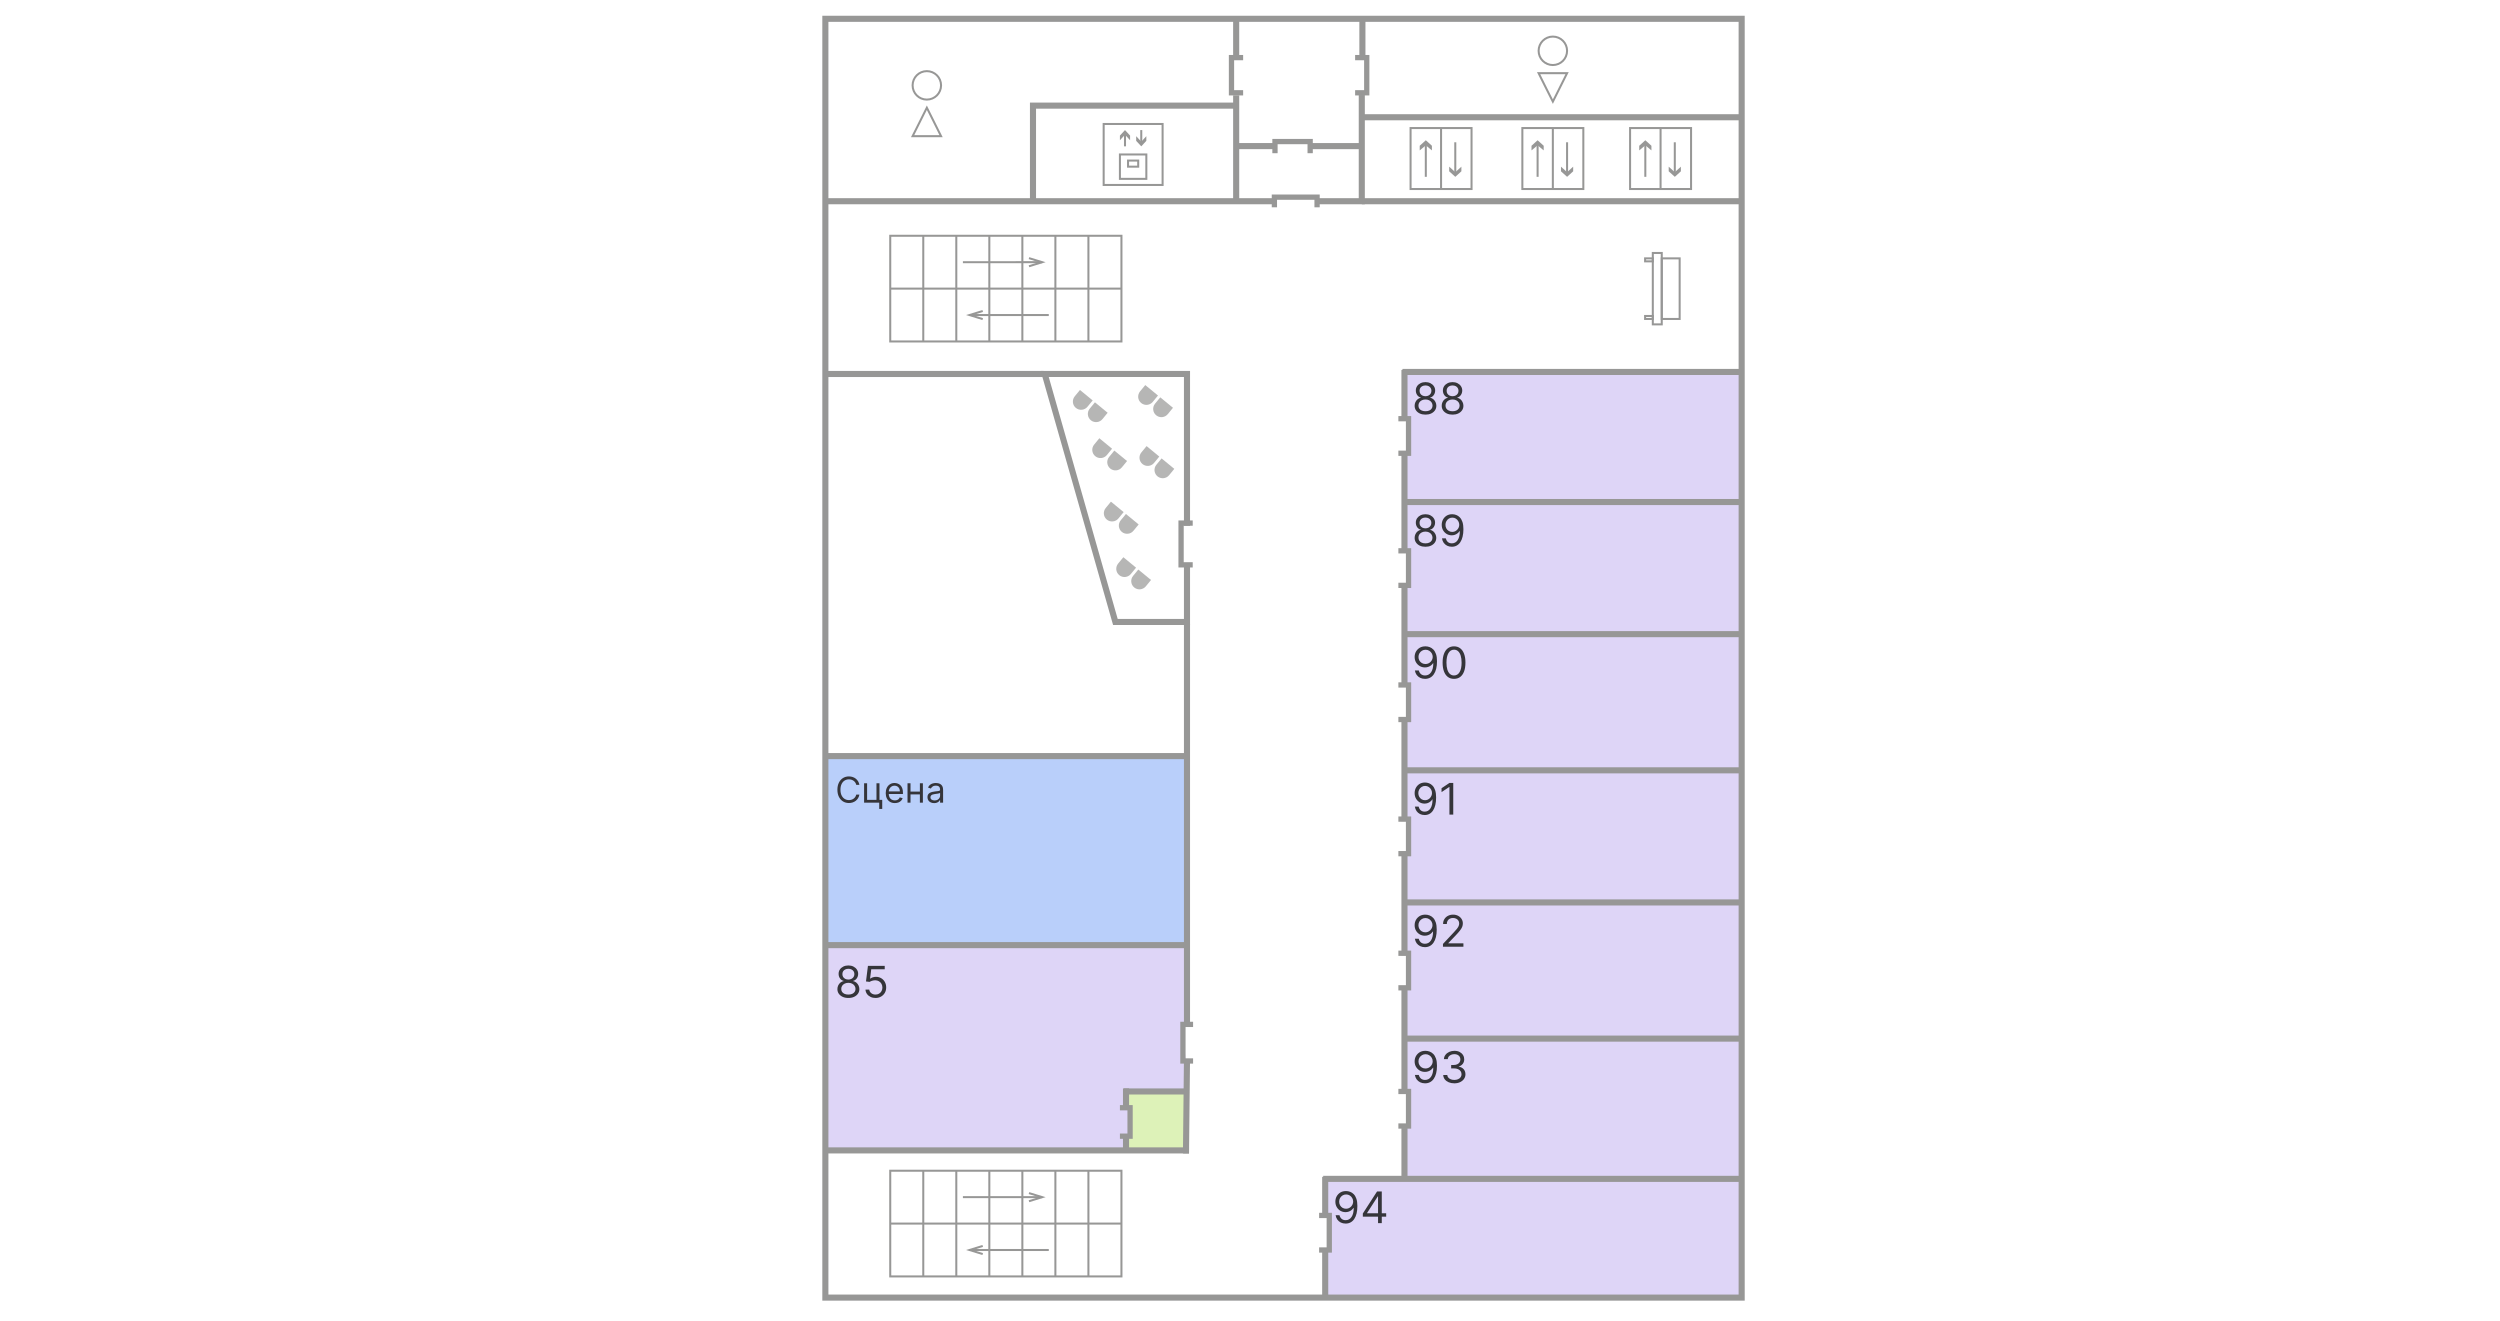 <svg width="1230" height="650" viewBox="0 0 1230 650" fill="none" xmlns="http://www.w3.org/2000/svg">
<path d="M1230 0H0V650H1230V0Z" fill="white"/>
<path opacity="0.7" d="M857 184H692V351V403L694 409.5L692 422V439.5V467.5V580H857V184Z" fill="#D1C4F4"/>
<path opacity="0.7" fill-rule="evenodd" clip-rule="evenodd" d="M585 466L583 500V518L585 535.97H553.24V544.5H556.5V558.5H553.24V565H406V466H585Z" fill="#D1C4F4"/>
<path opacity="0.7" d="M857 580L653 581V612V638H857V580Z" fill="#D1C4F4"/>
<path d="M585 537H554L556 547V557L553 566H585V537Z" fill="#DDF2B8"/>
<path d="M585 372H406V464H585V372Z" fill="#B9CFFA"/>
<path d="M856.898 9.25H406.078V638.42H856.898V9.25Z" stroke="#979796" stroke-width="3" stroke-miterlimit="10"/>
<path d="M584 504V307" stroke="#979796" stroke-width="3" stroke-miterlimit="10"/>
<path d="M670 99H856.6" stroke="#979796" stroke-width="3" stroke-miterlimit="10"/>
<path d="M690 183H858" stroke="#979796" stroke-width="3" stroke-miterlimit="10"/>
<path d="M690 247H858" stroke="#979796" stroke-width="3" stroke-miterlimit="10"/>
<path d="M690 312H858" stroke="#979796" stroke-width="3" stroke-miterlimit="10"/>
<path d="M690 379H858" stroke="#979796" stroke-width="3" stroke-miterlimit="10"/>
<path d="M690 444H858" stroke="#979796" stroke-width="3" stroke-miterlimit="10"/>
<path d="M690 511H858" stroke="#979796" stroke-width="3" stroke-miterlimit="10"/>
<path d="M651 580H856" stroke="#979796" stroke-width="3" stroke-miterlimit="10"/>
<path d="M406 465H584" stroke="#979796" stroke-width="3" stroke-miterlimit="10"/>
<path d="M587 522L582 522L582 504L587 504" stroke="#979796" stroke-width="2.6" stroke-miterlimit="10"/>
<path d="M649 615L654 615L654 598L649 598" stroke="#979796" stroke-width="2.6" stroke-miterlimit="10"/>
<path d="M688 554L693 554L693 537L688 537" stroke="#979796" stroke-width="2.6" stroke-miterlimit="10"/>
<path d="M688 486L693 486L693 469L688 469" stroke="#979796" stroke-width="2.6" stroke-miterlimit="10"/>
<path d="M688 420L693 420L693 403L688 403" stroke="#979796" stroke-width="2.6" stroke-miterlimit="10"/>
<path d="M688 354L693 354L693 337L688 337" stroke="#979796" stroke-width="2.6" stroke-miterlimit="10"/>
<path d="M688 288L693 288L693 271L688 271" stroke="#979796" stroke-width="2.6" stroke-miterlimit="10"/>
<path d="M688 223L693 223L693 206L688 206" stroke="#979796" stroke-width="2.6" stroke-miterlimit="10"/>
<path d="M407 566H585" stroke="#979796" stroke-width="3" stroke-miterlimit="10"/>
<path d="M583.5 567.5L584 521" stroke="#979796" stroke-width="3" stroke-miterlimit="10"/>
<path d="M551 559L556 559L556 545L551 545" stroke="#979796" stroke-width="2.6" stroke-miterlimit="10"/>
<path d="M553 537H584" stroke="#979796" stroke-width="3" stroke-miterlimit="10"/>
<path d="M554 545V535.5" stroke="#979796" stroke-width="3" stroke-miterlimit="10"/>
<path d="M554 567V558" stroke="#979796" stroke-width="3" stroke-miterlimit="10"/>
<path d="M691 272V222" stroke="#979796" stroke-width="3" stroke-miterlimit="10"/>
<path d="M691 206V182" stroke="#979796" stroke-width="3" stroke-miterlimit="10"/>
<path d="M691 338V288" stroke="#979796" stroke-width="3" stroke-miterlimit="10"/>
<path d="M691 404V354" stroke="#979796" stroke-width="3" stroke-miterlimit="10"/>
<path d="M691 470V420" stroke="#979796" stroke-width="3" stroke-miterlimit="10"/>
<path d="M691 536V486" stroke="#979796" stroke-width="3" stroke-miterlimit="10"/>
<path d="M691 579V555" stroke="#979796" stroke-width="3" stroke-miterlimit="10"/>
<path d="M652 639V615" stroke="#979796" stroke-width="3" stroke-miterlimit="10"/>
<path d="M652 598V579" stroke="#979796" stroke-width="3" stroke-miterlimit="10"/>
<path d="M611.621 45.654H605.891V28.344H611.621" stroke="#979796" stroke-width="2.6" stroke-miterlimit="10"/>
<path d="M666.719 28.344H672.439V45.654H666.719" stroke="#979796" stroke-width="2.6" stroke-miterlimit="10"/>
<path d="M627.289 75.378V69.648H644.599V75.378" stroke="#979796" stroke-width="2.6" stroke-miterlimit="10"/>
<path d="M627 101.99L627 97L648 97L648 102" stroke="#979796" stroke-width="2.6" stroke-miterlimit="10"/>
<path d="M586.82 277.899L581.09 277.899L581.09 257.359L586.82 257.359" stroke="#979796" stroke-width="2.6" stroke-miterlimit="10"/>
<path d="M670.301 9.25V27.09" stroke="#979796" stroke-width="3" stroke-miterlimit="10"/>
<path d="M670 46.75V99H648" stroke="#979796" stroke-width="3" stroke-miterlimit="10"/>
<path d="M626.62 99H406" stroke="#979796" stroke-width="3" stroke-miterlimit="10"/>
<path d="M670.301 57.688H856.901" stroke="#979796" stroke-width="3" stroke-miterlimit="10"/>
<path d="M670.302 71.883H645.191" stroke="#979796" stroke-width="3" stroke-miterlimit="10"/>
<path d="M626.699 71.878H608.199V98.5V46.898" stroke="#979796" stroke-width="3" stroke-miterlimit="10"/>
<path d="M608.199 27.09V9.25" stroke="#979796" stroke-width="3" stroke-miterlimit="10"/>
<path d="M608.19 51.969H508.23V99.749" stroke="#979796" stroke-width="3" stroke-miterlimit="10"/>
<path d="M513.45 184H406" stroke="#979796" stroke-width="3" stroke-miterlimit="10"/>
<path d="M584 258.69V184H514L548.77 306H584V277.4" stroke="#979796" stroke-width="3" stroke-miterlimit="10"/>
<path d="M779 63H749V93H779V63Z" stroke="#979796" stroke-miterlimit="10"/>
<path d="M764 63V93" stroke="#979796" stroke-miterlimit="10"/>
<path d="M756.5 71V87" stroke="#979796" stroke-miterlimit="10"/>
<path d="M771 85V70" stroke="#979796" stroke-miterlimit="10"/>
<path d="M774 82L771.01 84.71L768 82V84.29L771.01 87L774 84.29V82Z" fill="#979796"/>
<path d="M759.5 74L756.5 71.5L753.5 74V71.71L756.5 69L759.5 71.71V74Z" fill="#979796"/>
<path d="M832 63H802V93H832V63Z" stroke="#979796" stroke-miterlimit="10"/>
<path d="M817 63V93" stroke="#979796" stroke-miterlimit="10"/>
<path d="M809.5 71V87" stroke="#979796" stroke-miterlimit="10"/>
<path d="M824 85V70" stroke="#979796" stroke-miterlimit="10"/>
<path d="M827 82L824.01 84.71L821 82V84.29L824.01 87L827 84.29V82Z" fill="#979796"/>
<path d="M812.5 74L809.5 71.5L806.5 74V71.71L809.5 69L812.5 71.71V74Z" fill="#979796"/>
<path d="M724 63H694V93H724V63Z" stroke="#979796" stroke-miterlimit="10"/>
<path d="M709 63V93" stroke="#979796" stroke-miterlimit="10"/>
<path d="M701.5 71V87" stroke="#979796" stroke-miterlimit="10"/>
<path d="M716 85V70" stroke="#979796" stroke-miterlimit="10"/>
<path d="M719 82L716.01 84.71L713 82V84.29L716.01 87L719 84.29V82Z" fill="#979796"/>
<path d="M704.5 74L701.5 71.5L698.5 74V71.71L701.5 69L704.5 71.71V74Z" fill="#979796"/>
<path d="M572 61H543V91H572V61Z" stroke="#979796" stroke-miterlimit="10"/>
<path d="M553.5 66V72" stroke="#979796" stroke-miterlimit="10"/>
<path d="M551 69L553.5 66.3L556 69V66.7L553.5 64L551 66.7V69Z" fill="#979796"/>
<path d="M561.5 70V64" stroke="#979796" stroke-miterlimit="10"/>
<path d="M564 67L561.51 69.7L559 67V69.3L561.51 72L564 69.3V67Z" fill="#979796"/>
<path d="M564 76H551V88H564V76Z" stroke="#979796" stroke-miterlimit="10"/>
<path d="M560 79H555V82H560V79Z" stroke="#979796" stroke-miterlimit="10"/>
<path d="M826.388 127.117H817.578V156.927H826.388V127.117Z" stroke="#979796" stroke-miterlimit="10"/>
<path d="M813.181 127.117H809.391V128.587H813.181V127.117Z" stroke="#979796" stroke-miterlimit="10"/>
<path d="M813.181 155.461H809.391V156.931H813.181V155.461Z" stroke="#979796" stroke-miterlimit="10"/>
<path d="M817.58 124.461H813.18V159.591H817.58V124.461Z" stroke="#979796" stroke-miterlimit="10"/>
<path d="M456 49C459.87 49 463 45.87 463 42C463 38.14 459.87 35 456 35C452.13 35 449 38.14 449 42C449 45.87 452.13 49 456 49Z" stroke="#979796" stroke-miterlimit="10"/>
<path d="M456.01 53L459.51 59.99L463 67H456.01H449L452.52 59.99L456.01 53Z" stroke="#979796" stroke-miterlimit="10"/>
<path d="M764 32C767.87 32 771 28.87 771 25C771 21.13 767.87 18 764 18C760.14 18 757 21.13 757 25C757 28.87 760.14 32 764 32Z" stroke="#979796" stroke-miterlimit="10"/>
<path d="M764.01 50L760.49 42.99L757 36H764.01H771L767.51 42.99L764.01 50Z" stroke="#979796" stroke-miterlimit="10"/>
<g opacity="0.7">
<path d="M550.12 277.278L552.69 274.148L558.94 279.288L556.37 282.418C554.95 284.148 552.4 284.388 550.67 282.978C548.94 281.558 548.7 278.998 550.12 277.278Z" fill="#979796"/>
<path d="M557.479 283.341L560.049 280.211L566.309 285.351L563.739 288.481C562.319 290.211 559.759 290.461 558.039 289.041C556.309 287.621 556.069 285.061 557.479 283.341Z" fill="#979796"/>
<path d="M544.011 249.942L546.581 246.812L552.841 251.952L550.261 255.082C548.841 256.812 546.291 257.062 544.561 255.642C542.831 254.222 542.591 251.672 544.011 249.942Z" fill="#979796"/>
<path d="M551.39 256.003L553.959 252.883L560.219 258.023L557.65 261.153C556.23 262.883 553.669 263.123 551.949 261.703C550.219 260.283 549.97 257.733 551.39 256.003Z" fill="#979796"/>
<path d="M538.311 218.747L540.881 215.617L547.141 220.767L544.571 223.897C543.151 225.627 540.591 225.867 538.871 224.447C537.141 223.027 536.891 220.477 538.311 218.747Z" fill="#979796"/>
<path d="M545.682 224.818L548.252 221.688L554.512 226.828L551.942 229.958C550.512 231.688 547.962 231.928 546.242 230.518C544.512 229.098 544.262 226.538 545.682 224.818Z" fill="#979796"/>
<path d="M528.768 194.997L531.338 191.867L537.598 197.007L535.028 200.137C533.608 201.867 531.048 202.107 529.328 200.697C527.598 199.277 527.358 196.717 528.768 194.997Z" fill="#979796"/>
<path d="M536.14 201.068L538.709 197.938L544.969 203.078L542.4 206.208C540.98 207.938 538.419 208.178 536.699 206.768C534.969 205.348 534.72 202.788 536.14 201.068Z" fill="#979796"/>
<path d="M561.542 222.607L564.122 219.477L570.372 224.627L567.802 227.757C566.382 229.487 563.832 229.727 562.102 228.307C560.372 226.887 560.132 224.337 561.542 222.607Z" fill="#979796"/>
<path d="M568.932 228.669L571.502 225.539L577.762 230.679L575.192 233.809C573.772 235.539 571.212 235.779 569.492 234.369C567.762 232.949 567.512 230.389 568.932 228.669Z" fill="#979796"/>
<path d="M560.901 192.573L563.47 189.453L569.73 194.593L567.161 197.723C565.731 199.453 563.18 199.693 561.46 198.283C559.72 196.853 559.481 194.303 560.901 192.573Z" fill="#979796"/>
<path d="M568.28 198.622L570.85 195.492L577.11 200.632L574.54 203.762C573.12 205.492 570.56 205.742 568.84 204.322C567.11 202.902 566.86 200.352 568.28 198.622Z" fill="#979796"/>
</g>
<path d="M438 576V628H551.75V576H438Z" stroke="#979796" stroke-miterlimit="10"/>
<path d="M470.5 628V576" stroke="#979796" stroke-miterlimit="10"/>
<path d="M486.75 628V576" stroke="#979796" stroke-miterlimit="10"/>
<path d="M503 628V576" stroke="#979796" stroke-miterlimit="10"/>
<path d="M519.25 628V576" stroke="#979796" stroke-miterlimit="10"/>
<path d="M535.5 628V576" stroke="#979796" stroke-miterlimit="10"/>
<path d="M516 615H477" stroke="#979796" stroke-miterlimit="10"/>
<path d="M483.5 617L477 615L483.5 613" stroke="#979796" stroke-miterlimit="10"/>
<path d="M473.75 588.996L512.75 588.992" stroke="#979796" stroke-miterlimit="10"/>
<path d="M506.25 587L512.752 588.999L506.255 591" stroke="#979796" stroke-miterlimit="10"/>
<path d="M454.25 628V576" stroke="#979796" stroke-miterlimit="10"/>
<path d="M551.75 602H438" stroke="#979796" stroke-miterlimit="10"/>
<path d="M438 116V168H551.75V116H438Z" stroke="#979796" stroke-miterlimit="10"/>
<path d="M470.5 168V116" stroke="#979796" stroke-miterlimit="10"/>
<path d="M486.75 168V116" stroke="#979796" stroke-miterlimit="10"/>
<path d="M503 168V116" stroke="#979796" stroke-miterlimit="10"/>
<path d="M519.25 168V116" stroke="#979796" stroke-miterlimit="10"/>
<path d="M535.5 168V116" stroke="#979796" stroke-miterlimit="10"/>
<path d="M516 155H477" stroke="#979796" stroke-miterlimit="10"/>
<path d="M483.5 157L477 155L483.5 153" stroke="#979796" stroke-miterlimit="10"/>
<path d="M473.75 128.996L512.75 128.992" stroke="#979796" stroke-miterlimit="10"/>
<path d="M506.25 127L512.752 128.999L506.255 131" stroke="#979796" stroke-miterlimit="10"/>
<path d="M454.25 168V116" stroke="#979796" stroke-miterlimit="10"/>
<path d="M551.75 142H438" stroke="#979796" stroke-miterlimit="10"/>
<path d="M417.406 491C416.343 491 415.399 490.815 414.584 490.445C413.769 490.066 413.133 489.55 412.676 488.898C412.219 488.246 412 487.496 412 486.65C412 485.988 412.129 485.384 412.398 484.83C412.666 484.265 413.034 483.798 413.501 483.418C413.978 483.039 414.494 482.796 415.081 482.698V482.601C414.316 482.416 413.709 481.998 413.262 481.355C412.815 480.703 412.586 479.964 412.596 479.136C412.586 478.348 412.795 477.637 413.202 477.015C413.62 476.392 414.186 475.905 414.912 475.545C415.647 475.185 416.472 475 417.406 475C418.33 475 419.155 475.185 419.881 475.545C420.596 475.905 421.173 476.392 421.58 477.015C422.007 477.637 422.216 478.348 422.216 479.136C422.216 479.964 421.988 480.703 421.53 481.355C421.083 481.998 420.477 482.416 419.732 482.601V482.698C420.308 482.796 420.825 483.039 421.292 483.418C421.749 483.798 422.117 484.265 422.395 484.83C422.663 485.384 422.802 485.988 422.812 486.65C422.802 487.496 422.574 488.246 422.117 488.898C421.66 489.55 421.024 490.066 420.209 490.445C419.404 490.815 418.47 491 417.406 491ZM417.406 489.326C418.122 489.326 418.748 489.209 419.275 488.985C419.791 488.752 420.199 488.431 420.477 488.022C420.765 487.603 420.914 487.117 420.914 486.562C420.914 485.968 420.755 485.453 420.447 485.005C420.149 484.547 419.732 484.197 419.205 483.934C418.678 483.681 418.082 483.545 417.406 483.545C416.73 483.545 416.124 483.681 415.588 483.934C415.061 484.197 414.643 484.547 414.335 485.005C414.037 485.453 413.888 485.968 413.898 486.562C413.888 487.117 414.027 487.603 414.306 488.022C414.594 488.431 415.001 488.752 415.528 488.985C416.055 489.209 416.681 489.326 417.406 489.326ZM417.406 481.939C417.973 481.939 418.479 481.822 418.917 481.599C419.364 481.375 419.712 481.063 419.97 480.664C420.219 480.265 420.348 479.798 420.358 479.263C420.348 478.737 420.229 478.27 419.98 477.881C419.732 477.491 419.384 477.18 418.947 476.976C418.499 476.752 417.993 476.645 417.406 476.645C416.81 476.645 416.293 476.752 415.846 476.976C415.399 477.18 415.061 477.491 414.812 477.881C414.574 478.27 414.455 478.737 414.455 479.263C414.455 479.798 414.574 480.265 414.822 480.664C415.071 481.063 415.429 481.375 415.866 481.599C416.313 481.822 416.83 481.939 417.406 481.939ZM430.753 491C429.848 491 429.024 490.825 428.298 490.465C427.563 490.114 426.976 489.628 426.539 489.005C426.102 488.392 425.863 487.681 425.814 486.893H427.682C427.752 487.594 428.08 488.178 428.656 488.645C429.242 489.102 429.938 489.326 430.753 489.326C431.409 489.326 431.985 489.18 432.492 488.878C433.009 488.577 433.406 488.168 433.694 487.642C433.993 487.117 434.142 486.523 434.142 485.861C434.142 485.18 433.983 484.577 433.684 484.041C433.386 483.506 432.969 483.078 432.442 482.776C431.916 482.465 431.309 482.309 430.634 482.299C430.147 482.299 429.65 482.367 429.133 482.523C428.616 482.669 428.199 482.854 427.871 483.088L426.062 482.883L427.026 475.214H435.284V476.888H428.646L428.08 481.482H428.179C428.507 481.229 428.914 481.015 429.401 480.849C429.898 480.684 430.405 480.596 430.942 480.596C431.916 480.596 432.78 480.83 433.545 481.277C434.311 481.735 434.907 482.348 435.344 483.136C435.781 483.925 436 484.82 436 485.832C436 486.825 435.771 487.71 435.324 488.489C434.867 489.268 434.251 489.881 433.456 490.328C432.661 490.776 431.766 491 430.753 491Z" fill="#35353A"/>
<path d="M701.344 204C700.293 204 699.36 203.815 698.554 203.445C697.749 203.066 697.12 202.55 696.668 201.898C696.216 201.246 696 200.496 696 199.65C696 198.988 696.128 198.384 696.393 197.83C696.658 197.265 697.022 196.798 697.483 196.418C697.955 196.039 698.466 195.796 699.045 195.698V195.601C698.289 195.416 697.69 194.998 697.248 194.355C696.806 193.703 696.58 192.964 696.589 192.136C696.58 191.348 696.786 190.637 697.189 190.015C697.601 189.392 698.161 188.905 698.878 188.545C699.605 188.185 700.421 188 701.344 188C702.258 188 703.073 188.185 703.79 188.545C704.498 188.905 705.067 189.392 705.47 190.015C705.893 190.637 706.099 191.348 706.099 192.136C706.099 192.964 705.873 193.703 705.421 194.355C704.979 194.998 704.38 195.416 703.643 195.601V195.698C704.213 195.796 704.724 196.039 705.185 196.418C705.637 196.798 706.001 197.265 706.276 197.83C706.541 198.384 706.679 198.988 706.688 199.65C706.679 200.496 706.453 201.246 706.001 201.898C705.549 202.55 704.92 203.066 704.115 203.445C703.319 203.815 702.395 204 701.344 204ZM701.344 202.326C702.052 202.326 702.67 202.209 703.191 201.985C703.702 201.752 704.105 201.431 704.38 201.022C704.665 200.603 704.812 200.117 704.812 199.562C704.812 198.968 704.655 198.453 704.35 198.005C704.056 197.547 703.643 197.197 703.122 196.934C702.602 196.681 702.012 196.545 701.344 196.545C700.676 196.545 700.077 196.681 699.546 196.934C699.026 197.197 698.613 197.547 698.309 198.005C698.014 198.453 697.867 198.968 697.876 199.562C697.867 200.117 698.004 200.603 698.279 201.022C698.564 201.431 698.967 201.752 699.488 201.985C700.008 202.209 700.627 202.326 701.344 202.326ZM701.344 194.939C701.904 194.939 702.405 194.822 702.837 194.599C703.28 194.375 703.623 194.063 703.879 193.664C704.124 193.265 704.252 192.798 704.262 192.263C704.252 191.737 704.134 191.27 703.889 190.881C703.643 190.491 703.299 190.18 702.867 189.976C702.425 189.752 701.924 189.645 701.344 189.645C700.755 189.645 700.244 189.752 699.802 189.976C699.36 190.18 699.026 190.491 698.78 190.881C698.544 191.27 698.426 191.737 698.426 192.263C698.426 192.798 698.544 193.265 698.79 193.664C699.036 194.063 699.389 194.375 699.821 194.599C700.264 194.822 700.774 194.939 701.344 194.939ZM714.666 204C713.605 204 712.681 203.815 711.866 203.445C711.07 203.066 710.441 202.55 709.989 201.898C709.537 201.246 709.312 200.496 709.321 199.65C709.312 198.988 709.449 198.384 709.714 197.83C709.979 197.265 710.343 196.798 710.805 196.418C711.266 196.039 711.787 195.796 712.357 195.698V195.601C711.61 195.416 711.011 194.998 710.569 194.355C710.117 193.703 709.901 192.964 709.901 192.136C709.901 191.348 710.097 190.637 710.51 190.015C710.923 189.392 711.483 188.905 712.2 188.545C712.917 188.185 713.742 188 714.666 188C715.569 188 716.385 188.185 717.102 188.545C717.819 188.905 718.379 189.392 718.792 190.015C719.204 190.637 719.42 191.348 719.42 192.136C719.42 192.964 719.185 193.703 718.743 194.355C718.291 194.998 717.701 195.416 716.964 195.601V195.698C717.534 195.796 718.045 196.039 718.497 196.418C718.959 196.798 719.322 197.265 719.587 197.83C719.862 198.384 720 198.988 720 199.65C720 200.496 719.774 201.246 719.312 201.898C718.86 202.55 718.241 203.066 717.436 203.445C716.64 203.815 715.717 204 714.666 204ZM714.666 202.326C715.373 202.326 715.992 202.209 716.503 201.985C717.023 201.752 717.416 201.431 717.701 201.022C717.986 200.603 718.124 200.117 718.133 199.562C718.124 198.968 717.976 198.453 717.672 198.005C717.367 197.547 716.955 197.197 716.434 196.934C715.923 196.681 715.324 196.545 714.666 196.545C713.998 196.545 713.398 196.681 712.868 196.934C712.347 197.197 711.934 197.547 711.63 198.005C711.335 198.453 711.188 198.968 711.198 199.562C711.188 200.117 711.325 200.603 711.6 201.022C711.885 201.431 712.288 201.752 712.809 201.985C713.33 202.209 713.948 202.326 714.666 202.326ZM714.666 194.939C715.226 194.939 715.727 194.822 716.159 194.599C716.601 194.375 716.945 194.063 717.2 193.664C717.446 193.265 717.573 192.798 717.583 192.263C717.573 191.737 717.446 191.27 717.2 190.881C716.955 190.491 716.621 190.18 716.178 189.976C715.746 189.752 715.245 189.645 714.666 189.645C714.076 189.645 713.555 189.752 713.123 189.976C712.681 190.18 712.337 190.491 712.101 190.881C711.856 191.27 711.738 191.737 711.748 192.263C711.738 192.798 711.866 193.265 712.111 193.664C712.357 194.063 712.701 194.375 713.143 194.599C713.585 194.822 714.086 194.939 714.666 194.939Z" fill="#35353A"/>
<path d="M701.322 269C700.276 269 699.346 268.815 698.544 268.445C697.742 268.066 697.115 267.55 696.665 266.898C696.215 266.246 696 265.496 696 264.65C696 263.988 696.127 263.385 696.391 262.83C696.655 262.265 697.017 261.798 697.477 261.419C697.947 261.039 698.456 260.795 699.033 260.697V260.6C698.28 260.415 697.683 259.998 697.243 259.355C696.802 258.703 696.577 257.964 696.587 257.136C696.577 256.348 696.783 255.638 697.184 255.015C697.595 254.392 698.152 253.904 698.867 253.544C699.591 253.184 700.403 253 701.322 253C702.232 253 703.044 253.184 703.759 253.544C704.463 253.904 705.031 254.392 705.432 255.015C705.852 255.638 706.058 256.348 706.058 257.136C706.058 257.964 705.833 258.703 705.383 259.355C704.942 259.998 704.346 260.415 703.612 260.6V260.697C704.179 260.795 704.688 261.039 705.148 261.419C705.598 261.798 705.96 262.265 706.234 262.83C706.498 263.385 706.635 263.988 706.645 264.65C706.635 265.496 706.41 266.246 705.96 266.898C705.51 267.55 704.884 268.066 704.081 268.445C703.289 268.815 702.369 269 701.322 269ZM701.322 267.326C702.027 267.326 702.643 267.209 703.162 266.985C703.671 266.752 704.072 266.431 704.346 266.022C704.629 265.603 704.776 265.117 704.776 264.562C704.776 263.968 704.62 263.453 704.316 263.005C704.023 262.548 703.612 262.196 703.093 261.933C702.575 261.68 701.988 261.545 701.322 261.545C700.657 261.545 700.06 261.68 699.532 261.933C699.013 262.196 698.603 262.548 698.299 263.005C698.006 263.453 697.859 263.968 697.869 264.562C697.859 265.117 697.996 265.603 698.27 266.022C698.554 266.431 698.955 266.752 699.473 266.985C699.992 267.209 700.608 267.326 701.322 267.326ZM701.322 259.939C701.88 259.939 702.379 259.823 702.81 259.599C703.25 259.375 703.592 259.063 703.847 258.664C704.091 258.265 704.218 257.798 704.228 257.263C704.218 256.737 704.101 256.27 703.856 255.881C703.612 255.492 703.269 255.18 702.839 254.976C702.399 254.752 701.9 254.645 701.322 254.645C700.735 254.645 700.227 254.752 699.786 254.976C699.346 255.18 699.013 255.492 698.769 255.881C698.534 256.27 698.417 256.737 698.417 257.263C698.417 257.798 698.534 258.265 698.779 258.664C699.023 259.063 699.375 259.375 699.806 259.599C700.246 259.823 700.755 259.939 701.322 259.939ZM714.56 253C715.196 253.01 715.842 253.127 716.478 253.37C717.124 253.604 717.711 254.003 718.239 254.557C718.767 255.102 719.198 255.852 719.521 256.796C719.834 257.74 720 258.936 720 260.357C720 261.749 719.863 262.976 719.599 264.046C719.345 265.117 718.963 266.022 718.474 266.752C717.985 267.492 717.388 268.046 716.683 268.426C715.979 268.805 715.196 269 714.316 269C713.435 269 712.652 268.824 711.967 268.483C711.282 268.133 710.725 267.646 710.285 267.033C709.854 266.41 709.57 265.681 709.453 264.864H711.312C711.488 265.574 711.821 266.168 712.32 266.635C712.819 267.092 713.484 267.326 714.316 267.326C715.519 267.326 716.468 266.801 717.172 265.749C717.877 264.708 718.229 263.219 718.229 261.302H718.102C717.818 261.73 717.476 262.099 717.084 262.41C716.693 262.712 716.263 262.956 715.783 263.122C715.304 263.287 714.795 263.374 714.247 263.374C713.357 263.374 712.535 263.151 711.781 262.713C711.038 262.265 710.441 261.652 709.991 260.883C709.551 260.095 709.326 259.209 709.326 258.207C709.326 257.253 709.541 256.376 709.971 255.588C710.402 254.79 711.009 254.158 711.791 253.682C712.574 253.214 713.494 252.991 714.56 253ZM714.56 254.674C713.914 254.674 713.337 254.83 712.819 255.151C712.31 255.472 711.909 255.891 711.605 256.436C711.312 256.961 711.165 257.555 711.165 258.207C711.165 258.849 711.302 259.442 711.586 259.977C711.879 260.503 712.28 260.922 712.779 261.234C713.278 261.545 713.856 261.701 714.492 261.701C714.981 261.701 715.431 261.604 715.852 261.419C716.263 261.224 716.634 260.961 716.938 260.64C717.26 260.299 717.505 259.919 717.681 259.5C717.857 259.072 717.945 258.634 717.945 258.167C717.945 257.564 717.799 256.99 717.505 256.464C717.212 255.929 716.81 255.501 716.302 255.171C715.793 254.84 715.206 254.674 714.56 254.674Z" fill="#35353A"/>
<path d="M701.392 318C702.058 318.01 702.714 318.127 703.381 318.37C704.047 318.604 704.643 319.003 705.198 319.557C705.744 320.102 706.178 320.852 706.511 321.796C706.844 322.74 707.006 323.936 707.006 325.357C707.006 326.749 706.874 327.976 706.602 329.046C706.329 330.117 705.945 331.022 705.431 331.752C704.926 332.492 704.31 333.046 703.583 333.426C702.866 333.805 702.048 334 701.139 334C700.231 334 699.433 333.824 698.716 333.483C698.009 333.133 697.434 332.646 696.979 332.033C696.535 331.41 696.252 330.681 696.121 329.864H698.05C698.221 330.574 698.565 331.168 699.08 331.635C699.605 332.092 700.291 332.326 701.139 332.326C702.381 332.326 703.371 331.801 704.088 330.749C704.815 329.708 705.178 328.219 705.178 326.302H705.057C704.754 326.73 704.411 327.099 704.007 327.41C703.603 327.712 703.149 327.956 702.654 328.122C702.159 328.287 701.634 328.374 701.079 328.374C700.15 328.374 699.302 328.151 698.524 327.713C697.757 327.265 697.141 326.652 696.687 325.883C696.222 325.095 696 324.209 696 323.207C696 322.253 696.222 321.376 696.656 320.588C697.111 319.79 697.737 319.158 698.534 318.682C699.342 318.214 700.301 317.991 701.392 318ZM701.392 319.674C700.725 319.674 700.13 319.83 699.605 320.151C699.08 320.472 698.655 320.891 698.342 321.436C698.04 321.961 697.888 322.555 697.888 323.207C697.888 323.849 698.04 324.442 698.332 324.977C698.635 325.503 699.039 325.922 699.554 326.234C700.079 326.545 700.665 326.701 701.331 326.701C701.826 326.701 702.29 326.604 702.725 326.419C703.159 326.224 703.532 325.961 703.855 325.64C704.179 325.299 704.431 324.919 704.623 324.5C704.805 324.072 704.895 323.634 704.895 323.167C704.895 322.564 704.744 321.99 704.441 321.464C704.138 320.929 703.724 320.501 703.189 320.171C702.664 319.84 702.068 319.674 701.392 319.674ZM715.376 334C714.195 334 713.175 333.689 712.347 333.066C711.509 332.433 710.873 331.527 710.429 330.33C709.984 329.133 709.762 327.694 709.762 326C709.762 324.316 709.984 322.875 710.429 321.688C710.873 320.491 711.519 319.577 712.347 318.954C713.195 318.321 714.205 318 715.376 318C716.557 318 717.567 318.321 718.405 318.954C719.243 319.577 719.879 320.491 720.324 321.688C720.778 322.875 721 324.316 721 326C721 327.694 720.778 329.133 720.334 330.33C719.889 331.527 719.253 332.433 718.415 333.066C717.577 333.689 716.567 334 715.376 334ZM715.376 332.326C716.557 332.326 717.476 331.781 718.122 330.681C718.779 329.591 719.102 328.024 719.102 326C719.102 324.657 718.95 323.508 718.658 322.554C718.355 321.61 717.931 320.891 717.375 320.385C716.82 319.888 716.153 319.645 715.376 319.645C714.215 319.645 713.296 320.2 712.64 321.309C711.983 322.419 711.66 323.976 711.66 326C711.66 327.353 711.802 328.492 712.095 329.436C712.397 330.38 712.811 331.1 713.367 331.586C713.922 332.083 714.599 332.326 715.376 332.326Z" fill="#35353A"/>
<path d="M701.177 385C701.816 385.01 702.446 385.127 703.086 385.37C703.726 385.604 704.298 386.003 704.831 386.557C705.355 387.102 705.771 387.852 706.091 388.796C706.411 389.74 706.566 390.936 706.566 392.357C706.566 393.749 706.44 394.976 706.179 396.046C705.917 397.117 705.548 398.022 705.054 398.752C704.569 399.492 703.978 400.046 703.28 400.426C702.592 400.805 701.807 401 700.934 401C700.062 401 699.296 400.824 698.608 400.483C697.929 400.133 697.377 399.646 696.94 399.033C696.514 398.41 696.242 397.681 696.116 396.864H697.968C698.133 397.574 698.462 398.168 698.957 398.635C699.461 399.092 700.12 399.326 700.934 399.326C702.127 399.326 703.077 398.801 703.765 397.749C704.463 396.708 704.812 395.219 704.812 393.302H704.695C704.405 393.73 704.075 394.099 703.687 394.41C703.3 394.712 702.863 394.956 702.388 395.122C701.913 395.287 701.409 395.374 700.876 395.374C699.984 395.374 699.17 395.151 698.423 394.713C697.687 394.265 697.095 393.652 696.659 392.883C696.213 392.095 696 391.209 696 390.207C696 389.253 696.213 388.376 696.63 387.588C697.066 386.79 697.667 386.158 698.433 385.682C699.209 385.214 700.13 384.991 701.177 385ZM701.177 386.674C700.537 386.674 699.965 386.83 699.461 387.151C698.957 387.472 698.549 387.891 698.249 388.436C697.958 388.961 697.813 389.555 697.813 390.207C697.813 390.849 697.958 391.442 698.239 391.977C698.53 392.503 698.918 392.922 699.412 393.234C699.916 393.545 700.479 393.701 701.118 393.701C701.593 393.701 702.039 393.604 702.456 393.419C702.873 393.224 703.232 392.961 703.542 392.64C703.852 392.299 704.094 391.919 704.279 391.5C704.453 391.072 704.54 390.634 704.54 390.167C704.54 389.564 704.395 388.99 704.104 388.464C703.813 387.929 703.416 387.501 702.902 387.171C702.398 386.84 701.826 386.674 701.177 386.674ZM715 385.214V400.786H713.119V387.19H713.032L709.242 389.72V387.803L713.119 385.214H715Z" fill="#35353A"/>
<path d="M701.324 450C701.983 450.01 702.631 450.127 703.289 450.37C703.947 450.604 704.535 451.003 705.084 451.557C705.622 452.102 706.051 452.852 706.38 453.796C706.709 454.74 706.868 455.936 706.868 457.357C706.868 458.749 706.739 459.976 706.469 461.046C706.2 462.117 705.821 463.022 705.313 463.752C704.814 464.492 704.206 465.046 703.488 465.426C702.78 465.805 701.973 466 701.075 466C700.178 466 699.39 465.824 698.682 465.483C697.984 465.133 697.416 464.646 696.967 464.033C696.528 463.41 696.249 462.681 696.12 461.864H698.024C698.194 462.574 698.533 463.168 699.041 463.635C699.56 464.092 700.238 464.326 701.075 464.326C702.302 464.326 703.279 463.801 703.987 462.749C704.705 461.708 705.064 460.219 705.064 458.302H704.944C704.645 458.73 704.306 459.099 703.907 459.41C703.508 459.712 703.059 459.956 702.571 460.122C702.082 460.287 701.564 460.374 701.015 460.374C700.098 460.374 699.26 460.151 698.493 459.713C697.735 459.265 697.127 458.652 696.678 457.883C696.219 457.095 696 456.209 696 455.207C696 454.253 696.219 453.376 696.648 452.588C697.097 451.79 697.715 451.158 698.503 450.682C699.3 450.214 700.248 449.991 701.324 450ZM701.324 451.674C700.666 451.674 700.078 451.83 699.56 452.151C699.041 452.472 698.622 452.891 698.313 453.436C698.014 453.961 697.865 454.555 697.865 455.207C697.865 455.849 698.014 456.442 698.303 456.977C698.602 457.503 699.001 457.922 699.51 458.234C700.028 458.545 700.607 458.701 701.265 458.701C701.753 458.701 702.212 458.604 702.641 458.419C703.069 458.224 703.438 457.961 703.757 457.64C704.076 457.299 704.326 456.919 704.515 456.5C704.695 456.072 704.784 455.634 704.784 455.167C704.784 454.564 704.635 453.99 704.336 453.464C704.037 452.929 703.628 452.501 703.099 452.171C702.581 451.84 701.993 451.674 701.324 451.674ZM709.939 465.786V464.413L715.204 458.788C715.822 458.136 716.331 457.562 716.73 457.076C717.128 456.579 717.428 456.122 717.617 455.694C717.816 455.256 717.916 454.798 717.916 454.321C717.916 453.776 717.776 453.299 717.507 452.9C717.238 452.501 716.879 452.19 716.42 451.976C715.952 451.752 715.433 451.645 714.855 451.645C714.247 451.645 713.708 451.772 713.25 452.015C712.801 452.258 712.452 452.599 712.203 453.046C711.953 453.484 711.834 454 711.834 454.594H709.999C709.999 453.679 710.209 452.881 710.647 452.19C711.076 451.499 711.664 450.964 712.402 450.584C713.15 450.195 713.988 450 714.925 450C715.852 450 716.68 450.195 717.408 450.584C718.125 450.964 718.694 451.489 719.103 452.141C719.511 452.793 719.721 453.523 719.721 454.321C719.721 454.896 719.611 455.449 719.402 456.004C719.192 456.539 718.823 457.153 718.305 457.815C717.796 458.487 717.079 459.295 716.171 460.248L712.582 463.995V464.112H720V465.786H709.939Z" fill="#35353A"/>
<path d="M701.385 517C702.051 517.01 702.706 517.127 703.372 517.37C704.038 517.604 704.633 518.003 705.187 518.557C705.732 519.102 706.165 519.852 706.498 520.796C706.831 521.74 706.992 522.936 706.992 524.357C706.992 525.749 706.861 526.976 706.589 528.046C706.317 529.117 705.933 530.022 705.419 530.752C704.915 531.492 704.3 532.046 703.574 532.426C702.858 532.805 702.041 533 701.133 533C700.226 533 699.429 532.824 698.713 532.483C698.007 532.133 697.432 531.646 696.978 531.033C696.535 530.41 696.252 529.681 696.121 528.864H698.047C698.219 529.574 698.562 530.168 699.076 530.635C699.6 531.093 700.286 531.326 701.133 531.326C702.374 531.326 703.362 530.801 704.078 529.749C704.804 528.708 705.167 527.219 705.167 525.302H705.046C704.743 525.73 704.401 526.099 703.997 526.41C703.594 526.712 703.14 526.956 702.646 527.122C702.152 527.287 701.627 527.374 701.073 527.374C700.145 527.374 699.298 527.151 698.521 526.713C697.755 526.265 697.14 525.652 696.686 524.883C696.222 524.095 696 523.209 696 522.207C696 521.253 696.222 520.376 696.656 519.588C697.109 518.79 697.735 518.158 698.531 517.682C699.338 517.214 700.296 516.991 701.385 517ZM701.385 518.674C700.72 518.674 700.125 518.83 699.6 519.151C699.076 519.472 698.652 519.891 698.34 520.436C698.037 520.961 697.886 521.555 697.886 522.207C697.886 522.849 698.037 523.442 698.33 523.977C698.632 524.503 699.036 524.922 699.55 525.234C700.074 525.545 700.659 525.701 701.325 525.701C701.819 525.701 702.283 525.604 702.716 525.419C703.15 525.224 703.523 524.961 703.846 524.64C704.169 524.299 704.421 523.919 704.612 523.5C704.794 523.072 704.885 522.634 704.885 522.167C704.885 521.564 704.733 520.99 704.431 520.464C704.128 519.929 703.715 519.502 703.18 519.171C702.656 518.84 702.061 518.674 701.385 518.674ZM715.544 533C714.505 533 713.578 532.824 712.761 532.483C711.954 532.133 711.309 531.656 710.835 531.043C710.361 530.43 710.108 529.711 710.058 528.893H712.045C712.085 529.399 712.267 529.826 712.579 530.196C712.902 530.556 713.315 530.829 713.82 531.033C714.334 531.228 714.899 531.326 715.514 531.326C716.21 531.326 716.825 531.209 717.359 530.976C717.894 530.742 718.317 530.421 718.62 530.003C718.923 529.584 719.074 529.107 719.074 528.562C719.074 527.988 718.933 527.482 718.63 527.044C718.338 526.606 717.914 526.256 717.339 526.012C716.775 525.759 716.079 525.642 715.262 525.642H713.971V523.968H715.262C715.907 523.968 716.462 523.851 716.946 523.627C717.44 523.413 717.813 523.093 718.086 522.694C718.368 522.285 718.509 521.808 718.509 521.263C718.509 520.737 718.388 520.27 718.146 519.881C717.904 519.492 717.561 519.19 717.117 518.976C716.684 518.752 716.169 518.645 715.574 518.645C715.02 518.645 714.495 518.742 714.001 518.937C713.517 519.132 713.114 519.414 712.801 519.784C712.499 520.154 712.327 520.592 712.297 521.107H710.411C710.441 520.29 710.693 519.579 711.178 518.966C711.651 518.343 712.277 517.866 713.043 517.516C713.83 517.176 714.677 517 715.605 517C716.603 517 717.46 517.195 718.176 517.584C718.892 517.974 719.437 518.479 719.82 519.111C720.203 519.744 720.395 520.436 720.395 521.166C720.395 522.042 720.163 522.791 719.679 523.414C719.205 524.027 718.57 524.454 717.753 524.697V524.815C718.771 524.981 719.568 525.399 720.143 526.071C720.708 526.742 721 527.569 721 528.562C721 529.409 720.758 530.168 720.284 530.839C719.81 531.511 719.165 532.037 718.338 532.426C717.521 532.805 716.593 533 715.544 533Z" fill="#35353A"/>
<path d="M662.306 586C662.962 586.01 663.608 586.127 664.264 586.37C664.919 586.604 665.506 587.003 666.052 587.557C666.589 588.102 667.016 588.852 667.344 589.796C667.672 590.74 667.831 591.936 667.831 593.357C667.831 594.749 667.701 595.976 667.433 597.046C667.165 598.117 666.787 599.022 666.281 599.752C665.784 600.492 665.178 601.046 664.462 601.426C663.757 601.805 662.952 602 662.058 602C661.163 602 660.378 601.824 659.673 601.483C658.977 601.133 658.411 600.646 657.964 600.033C657.527 599.41 657.248 598.681 657.119 597.864H659.017C659.186 598.574 659.524 599.168 660.031 599.635C660.547 600.093 661.223 600.326 662.058 600.326C663.28 600.326 664.254 599.801 664.959 598.749C665.674 597.708 666.032 596.219 666.032 594.302H665.913C665.615 594.73 665.277 595.099 664.88 595.41C664.482 595.712 664.035 595.956 663.548 596.122C663.061 596.287 662.545 596.374 661.998 596.374C661.084 596.374 660.249 596.151 659.484 595.713C658.729 595.265 658.123 594.652 657.676 593.883C657.219 593.095 657 592.209 657 591.207C657 590.253 657.219 589.376 657.646 588.588C658.093 587.79 658.709 587.158 659.494 586.682C660.289 586.214 661.233 585.991 662.306 586ZM662.306 587.674C661.65 587.674 661.064 587.83 660.547 588.151C660.031 588.472 659.613 588.891 659.305 589.436C659.007 589.961 658.858 590.555 658.858 591.207C658.858 591.849 659.007 592.442 659.295 592.977C659.593 593.503 659.991 593.922 660.498 594.234C661.014 594.545 661.591 594.701 662.246 594.701C662.733 594.701 663.19 594.604 663.618 594.419C664.045 594.224 664.413 593.961 664.731 593.64C665.049 593.299 665.297 592.919 665.486 592.5C665.665 592.072 665.754 591.634 665.754 591.167C665.754 590.564 665.605 589.99 665.307 589.464C665.009 588.929 664.601 588.502 664.075 588.171C663.558 587.84 662.972 587.674 662.306 587.674ZM670.514 598.594V597.046L677.499 586.214H678.651V588.618H677.876L672.59 596.803V596.92H682V598.594H670.514ZM677.996 601.786V598.117V597.397V586.214H679.834V601.786H677.996Z" fill="#35353A"/>
<path d="M422.823 386.155H421.276C421.18 385.709 421.019 385.319 420.787 384.985C420.562 384.651 420.29 384.372 419.961 384.141C419.64 383.91 419.288 383.735 418.895 383.616C418.502 383.504 418.093 383.441 417.668 383.441C416.891 383.441 416.185 383.64 415.552 384.03C414.926 384.42 414.429 384.993 414.06 385.749C413.692 386.513 413.507 387.445 413.507 388.543C413.507 389.65 413.692 390.581 414.06 391.337C414.429 392.094 414.926 392.667 415.552 393.057C416.185 393.447 416.891 393.646 417.668 393.646C418.093 393.646 418.502 393.582 418.895 393.471C419.288 393.351 419.64 393.184 419.961 392.953C420.29 392.722 420.562 392.436 420.787 392.101C421.019 391.759 421.18 391.369 421.276 390.931H422.823C422.711 391.584 422.495 392.165 422.19 392.683C421.877 393.192 421.492 393.63 421.035 393.988C420.578 394.346 420.057 394.617 419.488 394.808C418.919 394.991 418.31 395.087 417.668 395.087C416.57 395.087 415.6 394.824 414.742 394.291C413.892 393.757 413.227 393.001 412.738 392.03C412.249 391.051 412 389.889 412 388.543C412 387.198 412.249 386.036 412.738 385.065C413.227 384.086 413.892 383.329 414.742 382.796C415.6 382.271 416.57 382 417.668 382C418.31 382 418.919 382.096 419.488 382.279C420.057 382.47 420.578 382.74 421.035 383.099C421.492 383.457 421.877 383.895 422.19 384.412C422.495 384.921 422.711 385.502 422.823 386.155ZM432.701 385.359V393.542H434.056V398H432.58V394.911H425.132V385.359H426.615V393.542H431.225V385.359H432.701ZM440.261 395.11C439.331 395.11 438.537 394.911 437.864 394.497C437.198 394.092 436.677 393.518 436.316 392.786C435.956 392.046 435.779 391.186 435.779 390.207C435.779 389.236 435.956 388.368 436.316 387.62C436.677 386.872 437.182 386.291 437.832 385.869C438.481 385.447 439.243 385.232 440.109 385.232C440.614 385.232 441.111 385.319 441.6 385.487C442.081 385.654 442.53 385.916 442.931 386.291C443.331 386.665 443.652 387.15 443.893 387.763C444.125 388.368 444.245 389.116 444.245 390.008V390.637H436.829V389.363H442.738C442.738 388.822 442.634 388.344 442.418 387.922C442.201 387.5 441.896 387.166 441.504 386.919C441.111 386.673 440.646 386.553 440.109 386.553C439.523 386.553 439.01 386.697 438.585 386.991C438.16 387.278 437.832 387.652 437.599 388.105C437.367 388.567 437.254 389.061 437.254 389.586V390.438C437.254 391.154 437.383 391.767 437.631 392.269C437.888 392.77 438.241 393.144 438.689 393.407C439.138 393.662 439.668 393.789 440.261 393.789C440.654 393.789 440.998 393.741 441.311 393.63C441.632 393.518 441.904 393.351 442.137 393.136C442.361 392.905 442.538 392.635 442.666 392.3L444.093 392.699C443.941 393.176 443.692 393.598 443.339 393.964C442.979 394.33 442.546 394.609 442.025 394.816C441.504 395.015 440.91 395.11 440.261 395.11ZM452.936 389.467V390.836H447.621V389.467H452.936ZM447.973 385.359V394.911H446.498V385.359H447.973ZM454.059 385.359V394.911H452.583V385.359H454.059ZM459.591 395.134C458.981 395.134 458.428 395.023 457.931 394.792C457.434 394.561 457.041 394.227 456.744 393.789C456.456 393.351 456.311 392.826 456.311 392.197C456.311 391.656 456.416 391.21 456.632 390.868C456.849 390.525 457.145 390.255 457.506 390.064C457.867 389.865 458.268 389.721 458.709 389.626C459.15 389.522 459.599 389.451 460.039 389.387C460.625 389.315 461.098 389.26 461.467 389.22C461.835 389.18 462.1 389.108 462.268 389.013C462.437 388.917 462.525 388.758 462.525 388.519V388.472C462.525 387.859 462.356 387.381 462.012 387.039C461.683 386.697 461.178 386.529 460.496 386.529C459.791 386.529 459.238 386.681 458.837 386.991C458.436 387.294 458.147 387.62 457.987 387.97L456.584 387.477C456.833 386.896 457.169 386.442 457.586 386.115C458.011 385.789 458.468 385.566 458.965 385.431C459.462 385.303 459.959 385.232 460.44 385.232C460.753 385.232 461.106 385.272 461.507 385.343C461.915 385.415 462.3 385.566 462.677 385.789C463.062 386.012 463.375 386.354 463.623 386.8C463.872 387.254 464 387.859 464 388.615V394.911H462.525V393.622H462.445C462.348 393.829 462.18 394.044 461.948 394.283C461.715 394.521 461.402 394.72 461.01 394.888C460.625 395.055 460.152 395.134 459.591 395.134ZM459.815 393.821C460.4 393.821 460.897 393.701 461.298 393.479C461.699 393.248 462.004 392.953 462.212 392.595C462.421 392.229 462.525 391.855 462.525 391.457V390.111C462.461 390.183 462.324 390.255 462.108 390.318C461.899 390.374 461.659 390.43 461.378 390.47C461.114 390.509 460.841 390.549 460.585 390.581C460.328 390.613 460.128 390.637 459.967 390.661C459.582 390.708 459.222 390.788 458.893 390.899C458.556 391.011 458.292 391.17 458.091 391.393C457.891 391.608 457.787 391.902 457.787 392.277C457.787 392.786 457.979 393.168 458.356 393.431C458.741 393.686 459.23 393.821 459.815 393.821Z" fill="#35353A"/>
<path d="M407 372H585" stroke="#979796" stroke-width="3" stroke-miterlimit="10"/>
</svg>
